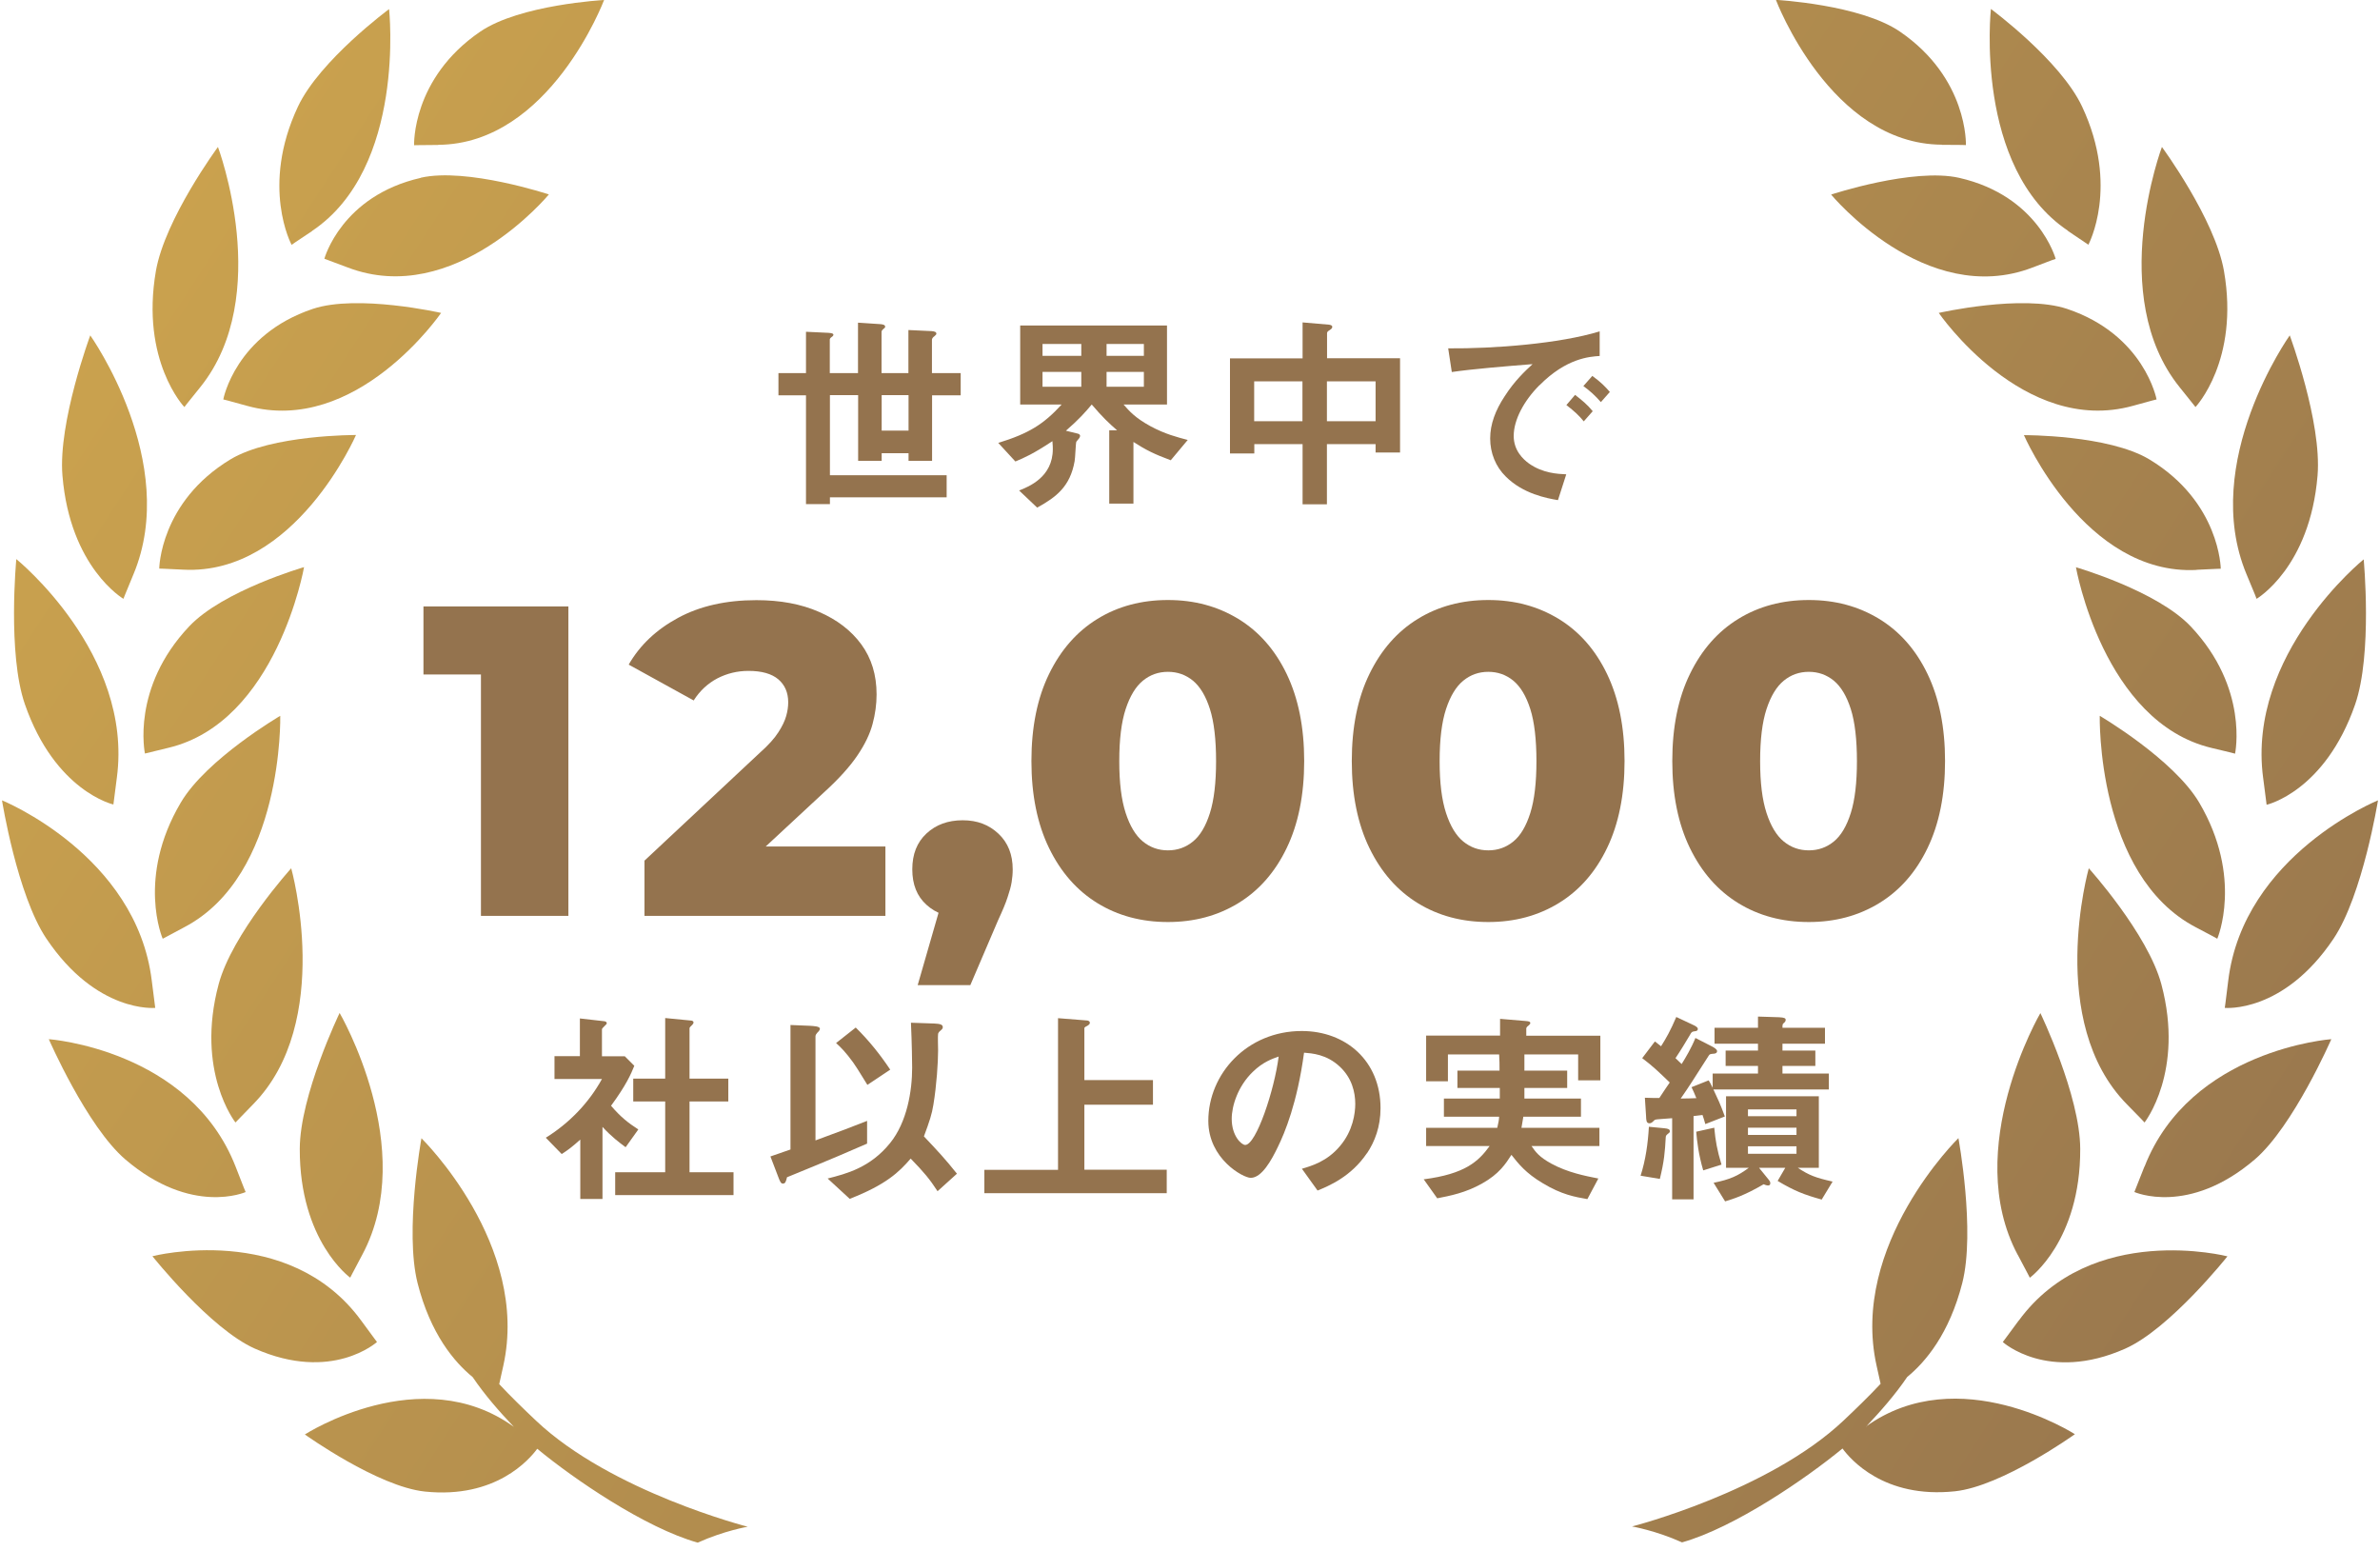 <svg width="178" height="116" viewBox="0 0 178 116" fill="none" xmlns="http://www.w3.org/2000/svg">
<g clip-path="url(#clip0_2145_661)">
<path d="M69.71 29.55V34.46H67.95V33.89H65.94V34.46H64.18V29.55H62.07V35.54H70.8V37.19H62.07V37.7H60.28V29.56H58.22V27.9H60.28V24.81L61.97 24.89C62.32 24.91 62.33 24.99 62.33 25.03C62.33 25.07 62.31 25.13 62.2 25.2C62.07 25.29 62.06 25.36 62.06 25.41V27.9H64.17V24.13L65.85 24.24C66.06 24.26 66.2 24.3 66.2 24.43C66.2 24.49 66.18 24.52 66.07 24.6C65.94 24.71 65.93 24.77 65.93 24.84V27.9H67.94V24.68L69.67 24.76C69.89 24.78 70.03 24.82 70.03 24.95C70.03 25 70.01 25.04 69.89 25.14C69.8 25.2 69.7 25.3 69.7 25.41V27.9H71.85V29.56H69.7L69.71 29.55ZM67.95 29.55H65.94V32.2H67.95V29.55Z" fill="#94734E"/>
<path d="M87.54 34.41C86.35 33.97 85.7 33.65 84.77 33.05V37.66H82.96V32.18H83.55C82.95 31.66 82.47 31.21 81.65 30.25C81.19 30.8 80.7 31.36 79.72 32.21L80.62 32.43C80.73 32.46 80.78 32.53 80.78 32.59C80.78 32.67 80.73 32.73 80.72 32.76C80.69 32.81 80.53 32.98 80.5 33.03C80.45 33.11 80.42 34.27 80.37 34.49C80.04 36.37 79.01 37.17 77.57 37.96L76.22 36.68C76.95 36.39 78.74 35.68 78.74 33.58C78.74 33.55 78.74 33.26 78.71 32.99C77.28 33.94 76.59 34.24 75.94 34.51L74.66 33.12C76.94 32.42 78.05 31.73 79.4 30.25H76.3V24.34H87.28V30.25H84.03C84.46 30.74 84.9 31.25 86.04 31.87C87.15 32.47 88.04 32.69 88.83 32.9L87.56 34.42L87.54 34.41ZM80.87 25.72H77.97V26.61H80.87V25.72ZM80.87 27.81H77.97V28.92H80.87V27.81ZM85.55 25.72H82.76V26.61H85.55V25.72ZM85.55 27.81H82.76V28.92H85.55V27.81Z" fill="#94734E"/>
<path d="M102.88 33.84V33.21H99.24V37.71H97.42V33.21H93.81V33.91H91.99V26.8H97.42V24.11L99.4 24.28C99.49 24.3 99.64 24.31 99.64 24.45C99.64 24.56 99.53 24.62 99.47 24.67C99.34 24.75 99.25 24.81 99.25 24.91V26.79H104.71V33.84H102.89H102.88ZM97.41 28.52H93.8V31.5H97.41V28.52ZM102.88 28.52H99.24V31.5H102.88V28.52Z" fill="#94734E"/>
<path d="M115.14 28.8C113.97 29.97 113.21 31.4 113.21 32.6C113.21 33.69 113.91 34.34 114.35 34.66C115.38 35.39 116.49 35.44 117.14 35.47L116.52 37.4C115.68 37.26 113.91 36.93 112.62 35.64C111.86 34.9 111.45 33.87 111.45 32.79C111.45 31.71 111.85 30.67 112.53 29.64C113.27 28.48 114.07 27.74 114.62 27.23C112.5 27.4 110.17 27.59 108.58 27.82L108.31 26.05C111.73 26.08 116.64 25.7 119.64 24.78V26.62C118.89 26.67 117.15 26.78 115.14 28.81V28.8ZM118.45 31.51C118.1 31.08 117.77 30.77 117.15 30.29L117.8 29.53C118.32 29.93 118.72 30.26 119.12 30.75L118.45 31.51ZM119.73 30.07C119.32 29.6 118.94 29.25 118.42 28.87L119.09 28.11C119.76 28.6 120.07 28.93 120.4 29.31L119.73 30.07Z" fill="#94734E"/>
<path d="M35.97 68.49V47.7L38.81 50.44H31.67V45.35H42.51V68.49H35.96H35.97Z" fill="#94734E"/>
<path d="M48.2 68.49V64.36L56.83 56.29C57.47 55.72 57.93 55.21 58.22 54.75C58.51 54.3 58.7 53.9 58.8 53.54C58.9 53.19 58.95 52.85 58.95 52.52C58.95 51.79 58.7 51.22 58.21 50.8C57.71 50.38 56.97 50.17 55.98 50.17C55.14 50.17 54.37 50.36 53.65 50.73C52.93 51.11 52.34 51.66 51.88 52.38L47.02 49.7C47.86 48.24 49.09 47.08 50.72 46.2C52.35 45.32 54.3 44.88 56.57 44.88C58.36 44.88 59.92 45.17 61.26 45.76C62.6 46.34 63.66 47.15 64.42 48.19C65.18 49.23 65.56 50.47 65.56 51.93C65.56 52.66 65.46 53.4 65.26 54.14C65.06 54.89 64.68 55.68 64.12 56.5C63.56 57.33 62.73 58.25 61.62 59.26L54.78 65.61L53.66 63.3H66.22V68.49H48.2Z" fill="#94734E"/>
<path d="M68.63 73.68L71.11 65.08L72 68.62C70.9 68.62 69.99 68.3 69.29 67.66C68.58 67.02 68.23 66.14 68.23 65.01C68.23 63.88 68.58 62.99 69.29 62.33C70 61.67 70.9 61.34 72 61.34C73.1 61.34 73.97 61.68 74.68 62.35C75.39 63.02 75.74 63.91 75.74 65.01C75.74 65.34 75.71 65.66 75.66 65.97C75.61 66.28 75.51 66.65 75.36 67.09C75.22 67.53 74.98 68.1 74.65 68.81L72.57 73.67H68.64L68.63 73.68Z" fill="#94734E"/>
<path d="M87.35 68.95C85.37 68.95 83.61 68.48 82.08 67.54C80.55 66.6 79.34 65.23 78.46 63.42C77.58 61.61 77.14 59.44 77.14 56.91C77.14 54.38 77.58 52.2 78.46 50.4C79.34 48.59 80.55 47.22 82.08 46.28C83.61 45.34 85.37 44.87 87.35 44.87C89.33 44.87 91.06 45.34 92.61 46.28C94.15 47.22 95.36 48.59 96.23 50.4C97.1 52.21 97.54 54.38 97.54 56.91C97.54 59.44 97.1 61.62 96.23 63.42C95.36 65.23 94.15 66.6 92.61 67.54C91.07 68.48 89.32 68.95 87.35 68.95ZM87.35 63.59C88.06 63.59 88.68 63.37 89.22 62.93C89.76 62.49 90.18 61.78 90.49 60.8C90.8 59.82 90.95 58.52 90.95 56.92C90.95 55.32 90.8 53.99 90.49 53.02C90.18 52.05 89.76 51.35 89.22 50.9C88.68 50.46 88.06 50.24 87.35 50.24C86.64 50.24 86.02 50.46 85.48 50.9C84.94 51.34 84.51 52.05 84.19 53.02C83.87 53.99 83.71 55.29 83.71 56.92C83.71 58.55 83.87 59.82 84.19 60.8C84.51 61.78 84.94 62.49 85.48 62.93C86.02 63.37 86.64 63.59 87.35 63.59Z" fill="#94734E"/>
<path d="M111.31 68.95C109.33 68.95 107.57 68.48 106.04 67.54C104.51 66.6 103.3 65.23 102.42 63.42C101.54 61.61 101.1 59.44 101.1 56.91C101.1 54.38 101.54 52.2 102.42 50.4C103.3 48.59 104.51 47.22 106.04 46.28C107.57 45.34 109.33 44.87 111.31 44.87C113.29 44.87 115.02 45.34 116.57 46.28C118.11 47.22 119.32 48.59 120.19 50.4C121.06 52.21 121.5 54.38 121.5 56.91C121.5 59.44 121.06 61.62 120.19 63.42C119.32 65.23 118.11 66.6 116.57 67.54C115.03 68.48 113.28 68.95 111.31 68.95ZM111.31 63.59C112.02 63.59 112.64 63.37 113.18 62.93C113.72 62.49 114.14 61.78 114.45 60.8C114.76 59.82 114.91 58.52 114.91 56.92C114.91 55.32 114.76 53.99 114.45 53.02C114.14 52.05 113.72 51.35 113.18 50.9C112.64 50.46 112.02 50.24 111.31 50.24C110.6 50.24 109.98 50.46 109.44 50.9C108.9 51.34 108.47 52.05 108.15 53.02C107.83 53.99 107.67 55.29 107.67 56.92C107.67 58.55 107.83 59.82 108.15 60.8C108.47 61.78 108.9 62.49 109.44 62.93C109.98 63.37 110.6 63.59 111.31 63.59Z" fill="#94734E"/>
<path d="M135.28 68.95C133.3 68.95 131.54 68.48 130.01 67.54C128.48 66.6 127.27 65.23 126.39 63.42C125.51 61.61 125.07 59.44 125.07 56.91C125.07 54.38 125.51 52.2 126.39 50.4C127.27 48.59 128.48 47.22 130.01 46.28C131.54 45.34 133.3 44.87 135.28 44.87C137.26 44.87 138.99 45.34 140.54 46.28C142.08 47.22 143.29 48.59 144.16 50.4C145.03 52.21 145.47 54.38 145.47 56.91C145.47 59.44 145.03 61.62 144.16 63.42C143.29 65.23 142.08 66.6 140.54 67.54C139 68.48 137.25 68.95 135.28 68.95ZM135.28 63.59C135.99 63.59 136.61 63.37 137.15 62.93C137.69 62.49 138.11 61.78 138.42 60.8C138.73 59.82 138.88 58.52 138.88 56.92C138.88 55.32 138.73 53.99 138.42 53.02C138.11 52.05 137.69 51.35 137.15 50.9C136.61 50.46 135.99 50.24 135.28 50.24C134.57 50.24 133.95 50.46 133.41 50.9C132.87 51.34 132.44 52.05 132.12 53.02C131.8 53.99 131.64 55.29 131.64 56.92C131.64 58.55 131.8 59.82 132.12 60.8C132.44 61.78 132.87 62.49 133.41 62.93C133.95 63.37 134.57 63.59 135.28 63.59Z" fill="#94734E"/>
<path d="M46.79 85.79C46.32 85.44 45.73 85 45.06 84.27V89.66H43.4V85.22C42.86 85.7 42.53 85.97 42.01 86.3L40.82 85.08C42.56 84 44.02 82.5 45.02 80.69H41.47V78.98H43.37V76.16L45.21 76.37C45.3 76.39 45.38 76.43 45.38 76.51C45.38 76.57 45.32 76.64 45.27 76.67C45.05 76.89 45.02 76.92 45.02 76.99V78.99H46.73L47.44 79.7C47.2 80.3 46.85 81.12 45.7 82.69C46.44 83.55 46.98 83.97 47.74 84.46L46.79 85.79ZM46.01 89.37V87.66H49.75V82.37H47.36V80.66H49.75V76.13L51.7 76.32C51.78 76.32 51.87 76.38 51.87 76.46C51.87 76.51 51.84 76.57 51.79 76.62C51.66 76.75 51.57 76.83 51.57 76.89V80.66H54.47V82.37H51.57V87.66H54.86V89.37H46.01Z" fill="#94734E"/>
<path d="M58.86 88.04C58.77 88.4 58.73 88.51 58.54 88.51C58.4 88.51 58.32 88.32 58.19 87.97L57.62 86.48C58.24 86.26 58.33 86.23 59.12 85.96V76.65L60.58 76.71C60.83 76.73 61.32 76.74 61.32 76.93C61.32 77.04 61.19 77.17 61.15 77.2C61.07 77.29 60.99 77.39 60.99 77.49V85.28C62.97 84.55 63.48 84.36 64.85 83.82V85.52C63.47 86.12 62.43 86.58 58.85 88.04H58.86ZM70.12 89.08C69.52 88.16 69.11 87.67 68.11 86.64C67.24 87.65 66.27 88.59 63.55 89.65L61.9 88.13C63.31 87.77 65.08 87.32 66.57 85.48C67.84 83.91 68.22 81.58 68.22 79.84C68.22 79.51 68.2 78.02 68.13 76.48L69.89 76.54C70.32 76.56 70.51 76.62 70.51 76.81C70.51 76.89 70.49 76.94 70.35 77.06C70.21 77.17 70.18 77.25 70.16 77.31C70.13 77.48 70.16 78.34 70.16 78.55C70.16 79.42 70.05 81.16 69.81 82.6C69.7 83.31 69.52 83.85 69.1 84.98C70.18 86.12 70.7 86.68 71.57 87.77L70.13 89.07L70.12 89.08ZM64.88 81.14C64.12 79.9 64.02 79.76 63.8 79.44C63.26 78.7 62.9 78.33 62.53 78L64 76.84C64.97 77.79 65.82 78.85 66.58 79.99L64.87 81.13L64.88 81.14Z" fill="#94734E"/>
<path d="M73.62 89.24V87.48H79.13V76.14L81.27 76.31C81.37 76.31 81.51 76.36 81.51 76.48C81.51 76.6 81.41 76.65 81.34 76.7C81.25 76.75 81.1 76.81 81.1 76.89V80.77H86.23V82.61H81.1V87.47H87.26V89.23H73.62V89.24Z" fill="#94734E"/>
<path d="M102.23 86.24C101.04 88 99.39 88.68 98.54 89.03L97.37 87.4C98.08 87.19 99.25 86.86 100.22 85.7C101.19 84.56 101.36 83.24 101.36 82.55C101.36 81.68 101.11 80.62 100.22 79.78C99.22 78.83 98.11 78.77 97.53 78.72C97.02 82.49 96.09 84.71 95.57 85.77C95.1 86.75 94.37 88.08 93.54 88.08C92.97 88.08 90.37 86.66 90.37 83.82C90.37 80.3 93.27 77.1 97.36 77.1C100.65 77.1 103.25 79.33 103.25 82.87C103.25 84.26 102.82 85.37 102.24 86.24H102.23ZM93.7 80.15C92.58 81.23 92.12 82.7 92.12 83.67C92.12 84.95 92.85 85.62 93.13 85.62C93.95 85.62 95.32 81.49 95.63 79.01C95.17 79.17 94.46 79.41 93.7 80.15Z" fill="#94734E"/>
<path d="M118.03 80.78V78.85H114.01V80.06H117.21V81.36H114.01V82.15H118.24V83.51H113.93C113.88 83.83 113.85 83.97 113.79 84.34H119.62V85.7H114.54C114.86 86.16 115.11 86.51 116.01 87.01C117.26 87.69 118.58 87.94 119.54 88.13L118.72 89.67C117.8 89.51 116.8 89.34 115.38 88.48C114.1 87.72 113.56 87.02 113.04 86.36C112.61 87.03 112.12 87.79 110.85 88.5C109.61 89.2 108.46 89.42 107.49 89.61L106.48 88.19C109.57 87.79 110.57 86.86 111.41 85.7H106.66V84.34H111.98C112.07 83.96 112.11 83.74 112.12 83.51H107.99V82.15H112.17V81.36H109V80.06H112.15C112.15 79.46 112.15 79.43 112.12 78.85H108.29V80.86H106.66V77.44H112.19V76.19L114.09 76.35C114.36 76.37 114.45 76.4 114.45 76.51C114.45 76.57 114.4 76.62 114.31 76.7C114.28 76.72 114.15 76.81 114.15 76.91V77.45H119.69V80.79H118.04L118.03 80.78Z" fill="#94734E"/>
<path d="M124.8 84.74C124.61 84.9 124.59 84.91 124.58 85.06C124.52 86.12 124.47 86.82 124.14 88.16L122.7 87.92C123.08 86.73 123.25 85.5 123.32 84.26L124.46 84.37C124.78 84.4 124.89 84.45 124.89 84.61C124.89 84.67 124.84 84.7 124.81 84.74H124.8ZM128.14 81.46C128.49 82.21 128.66 82.55 129 83.49L127.54 84.06C127.46 83.77 127.41 83.6 127.33 83.38C127.19 83.4 126.84 83.44 126.66 83.46V89.69H125.06V83.62C124.68 83.65 124.36 83.67 124.25 83.68C124.06 83.7 123.81 83.7 123.74 83.76C123.57 83.93 123.5 84 123.36 84C123.12 84 123.12 83.75 123.11 83.48L123.02 82.09C123.62 82.11 123.76 82.11 124.1 82.11C124.42 81.62 124.72 81.18 124.88 80.95C124.12 80.22 123.66 79.76 122.82 79.13L123.77 77.88C123.83 77.93 124.15 78.18 124.23 78.24C124.61 77.64 124.93 77.08 125.37 76.05L126.62 76.64C126.73 76.69 126.98 76.8 126.98 76.94C126.98 77.08 126.87 77.1 126.81 77.11C126.54 77.14 126.51 77.17 126.37 77.43C126.01 78.03 125.72 78.52 125.31 79.13C125.5 79.32 125.52 79.34 125.77 79.57C126.07 79.09 126.51 78.35 126.8 77.62L128.07 78.27C128.16 78.32 128.42 78.46 128.42 78.6C128.42 78.76 128.29 78.77 128.23 78.79C127.9 78.82 127.87 78.82 127.79 78.95C126.55 80.88 126.43 81.1 125.7 82.15C126.08 82.15 126.65 82.13 126.87 82.12C126.73 81.77 126.65 81.6 126.51 81.3L127.79 80.79C127.84 80.87 127.93 81.01 128.09 81.34V80.28H131.48V79.71H129.06V78.56H131.48V78.05H128.23V76.86H131.48V76.02L133.06 76.07C133.46 76.09 133.55 76.15 133.55 76.26C133.55 76.37 133.49 76.43 133.44 76.48C133.31 76.57 133.31 76.61 133.31 76.86H136.49V78.05H133.31V78.56H135.77V79.71H133.31V80.28H136.78V81.47H128.15L128.14 81.46ZM127.38 87.51C127.03 86.31 126.92 85.34 126.86 84.63L128.21 84.33C128.3 85.31 128.42 85.99 128.75 87.09L127.39 87.52L127.38 87.51ZM136.23 89.7C134.93 89.34 134.19 89.05 132.95 88.31L133.52 87.33H131.56L132.29 88.23C132.34 88.29 132.4 88.37 132.4 88.48C132.4 88.65 132.27 88.65 132.23 88.65C132.13 88.65 131.99 88.6 131.9 88.56C130.47 89.4 129.64 89.65 129.02 89.84L128.16 88.45C129.4 88.2 129.98 87.93 130.79 87.33H129.09V81.98H136.03V87.33H134.46C135.32 87.9 135.79 88.07 137.06 88.36L136.24 89.71L136.23 89.7ZM134.36 82.96H130.73V83.47H134.36V82.96ZM134.36 84.33H130.73V84.87H134.36V84.33ZM134.36 85.72H130.73V86.28H134.36V85.72Z" fill="#94734E"/>
<path fill-rule="evenodd" clip-rule="evenodd" d="M37.34 103.49C37.4 103.2 37.5 102.77 37.64 102.14C39.66 93.08 31.52 85.12 31.52 85.12C31.52 85.12 30.25 92.06 31.23 95.95C32.19 99.75 33.98 101.86 35.35 102.98C36.26 104.32 37.32 105.53 38.43 106.7C31.48 101.68 22.8 107.27 22.8 107.27C22.8 107.27 28.25 111.17 31.78 111.54C37.08 112.09 39.6 109.13 40.18 108.34C42.9 110.59 48.24 114.25 52.18 115.36C54.15 114.47 55.92 114.17 55.92 114.17C55.92 114.17 45.71 111.56 40.08 106.23C39.14 105.34 38.21 104.44 37.33 103.5L37.34 103.49Z" fill="url(#paint0_linear_2145_661)"/>
<path fill-rule="evenodd" clip-rule="evenodd" d="M28.2 100.36C28.2 100.36 28.04 100.16 27.01 98.75C21.57 91.32 11.4 93.94 11.4 93.94C11.4 93.94 15.72 99.37 19.06 100.85C24.83 103.4 28.19 100.36 28.2 100.35V100.36Z" fill="url(#paint1_linear_2145_661)"/>
<path fill-rule="evenodd" clip-rule="evenodd" d="M26.19 95.55C26.19 95.55 26.3 95.32 27.1 93.82C31.33 85.89 25.4 75.75 25.4 75.75C25.4 75.75 22.43 81.91 22.42 85.91C22.4 92.8 26.18 95.54 26.19 95.54V95.55Z" fill="url(#paint2_linear_2145_661)"/>
<path fill-rule="evenodd" clip-rule="evenodd" d="M18.37 89.14C18.37 89.14 18.26 88.9 17.62 87.24C14.19 78.47 3.65 77.71 3.65 77.71C3.65 77.71 6.49 84.23 9.37 86.7C14.34 90.95 18.37 89.14 18.38 89.14H18.37Z" fill="url(#paint3_linear_2145_661)"/>
<path fill-rule="evenodd" clip-rule="evenodd" d="M18.92 82.59C25 76.42 21.78 64.93 21.78 64.93C21.78 64.93 17.36 69.82 16.35 73.61C14.61 80.13 17.6 83.93 17.61 83.94C17.62 83.92 17.78 83.76 18.92 82.59Z" fill="url(#paint4_linear_2145_661)"/>
<path fill-rule="evenodd" clip-rule="evenodd" d="M11.61 75.37C11.61 75.37 11.57 75.11 11.35 73.33C10.2 63.93 0.15 59.85 0.15 59.85C0.15 59.85 1.28 66.93 3.47 70.19C7.24 75.8 11.6 75.37 11.61 75.37Z" fill="url(#paint5_linear_2145_661)"/>
<path fill-rule="evenodd" clip-rule="evenodd" d="M13.78 69.34C21.23 65.44 20.96 53.53 20.96 53.53C20.96 53.53 15.44 56.76 13.52 60.02C10.2 65.64 12.16 70.19 12.17 70.2C12.19 70.19 12.38 70.08 13.78 69.34Z" fill="url(#paint6_linear_2145_661)"/>
<path fill-rule="evenodd" clip-rule="evenodd" d="M8.48 60.17C8.48 60.17 8.51 59.91 8.74 58.15C9.97 48.88 1.22 41.81 1.22 41.81C1.22 41.81 0.55 48.88 1.86 52.66C4.12 59.17 8.47 60.16 8.48 60.16V60.17Z" fill="url(#paint7_linear_2145_661)"/>
<path fill-rule="evenodd" clip-rule="evenodd" d="M10.84 56.35C10.84 56.35 11.07 56.29 12.6 55.92C20.7 53.99 22.74 42.41 22.74 42.41C22.74 42.41 16.68 44.16 14.15 46.84C9.79 51.45 10.84 56.33 10.84 56.35Z" fill="url(#paint8_linear_2145_661)"/>
<path fill-rule="evenodd" clip-rule="evenodd" d="M9.23 44.78C9.23 44.78 9.32 44.54 9.98 42.95C13.49 34.56 6.75 25.08 6.75 25.08C6.75 25.08 4.34 31.57 4.67 35.56C5.24 42.45 9.22 44.77 9.23 44.78Z" fill="url(#paint9_linear_2145_661)"/>
<path fill-rule="evenodd" clip-rule="evenodd" d="M26.63 32.53C26.63 32.53 20.31 32.5 17.24 34.35C11.96 37.54 11.91 42.51 11.91 42.52C11.93 42.52 12.15 42.52 13.72 42.6C22.08 43.03 26.63 32.52 26.63 32.52V32.53Z" fill="url(#paint10_linear_2145_661)"/>
<path fill-rule="evenodd" clip-rule="evenodd" d="M14.98 28.95C20.48 22.12 16.3 10.99 16.3 10.99C16.3 10.99 12.34 16.36 11.66 20.26C10.5 26.97 13.78 30.44 13.79 30.44C13.8 30.42 13.94 30.24 14.98 28.95Z" fill="url(#paint11_linear_2145_661)"/>
<path fill-rule="evenodd" clip-rule="evenodd" d="M18.48 30.35C26.67 32.62 32.99 23.4 32.99 23.4C32.99 23.4 26.74 21.98 23.39 23.1C17.61 25.04 16.7 29.85 16.7 29.87C16.72 29.87 16.93 29.92 18.48 30.35Z" fill="url(#paint12_linear_2145_661)"/>
<path fill-rule="evenodd" clip-rule="evenodd" d="M23.34 17.27C30.39 12.55 29.1 0.68 29.1 0.68C29.1 0.68 23.91 4.51 22.28 7.98C19.47 13.96 21.8 18.3 21.81 18.31C21.83 18.29 22 18.17 23.34 17.28V17.27Z" fill="url(#paint13_linear_2145_661)"/>
<path fill-rule="evenodd" clip-rule="evenodd" d="M31.47 13.3C25.54 14.65 24.26 19.34 24.26 19.35C24.28 19.35 24.49 19.43 26 20C34.01 23.06 41.05 14.54 41.05 14.54C41.05 14.54 34.91 12.51 31.47 13.29V13.3Z" fill="url(#paint14_linear_2145_661)"/>
<path fill-rule="evenodd" clip-rule="evenodd" d="M32.77 10.83C41.12 10.78 45.18 0 45.18 0C45.18 0 38.88 0.34 35.91 2.37C30.79 5.87 30.97 10.85 30.97 10.86C30.99 10.86 31.21 10.85 32.78 10.84L32.77 10.83Z" fill="url(#paint15_linear_2145_661)"/>
<path fill-rule="evenodd" clip-rule="evenodd" d="M139.56 106.69C140.66 105.52 141.73 104.31 142.64 102.97C144.01 101.85 145.79 99.74 146.76 95.94C147.75 92.05 146.47 85.11 146.47 85.11C146.47 85.11 138.33 93.07 140.35 102.13C140.49 102.76 140.59 103.19 140.65 103.48C139.77 104.42 138.84 105.32 137.9 106.21C132.27 111.54 122.06 114.15 122.06 114.15C122.06 114.15 123.83 114.45 125.8 115.34C129.74 114.23 135.08 110.56 137.8 108.32C138.38 109.11 140.9 112.08 146.2 111.52C149.74 111.15 155.18 107.25 155.18 107.25C155.18 107.25 146.5 101.67 139.55 106.68L139.56 106.69Z" fill="url(#paint16_linear_2145_661)"/>
<path fill-rule="evenodd" clip-rule="evenodd" d="M150.98 98.75C149.95 100.15 149.81 100.34 149.79 100.36C149.79 100.36 153.16 103.41 158.93 100.86C162.28 99.38 166.59 93.95 166.59 93.95C166.59 93.95 156.42 91.33 150.98 98.76V98.75Z" fill="url(#paint17_linear_2145_661)"/>
<path fill-rule="evenodd" clip-rule="evenodd" d="M150.9 93.82C151.7 95.32 151.8 95.53 151.81 95.55C151.81 95.55 155.6 92.81 155.58 85.92C155.57 81.92 152.6 75.76 152.6 75.76C152.6 75.76 146.68 85.9 150.9 93.83V93.82Z" fill="url(#paint18_linear_2145_661)"/>
<path fill-rule="evenodd" clip-rule="evenodd" d="M160.38 87.24C159.73 88.9 159.64 89.12 159.63 89.14C159.64 89.14 163.67 90.95 168.64 86.7C171.52 84.23 174.36 77.71 174.36 77.71C174.36 77.71 163.82 78.47 160.39 87.24H160.38Z" fill="url(#paint19_linear_2145_661)"/>
<path fill-rule="evenodd" clip-rule="evenodd" d="M160.39 83.94C160.39 83.94 163.39 80.13 161.65 73.61C160.64 69.83 156.22 64.93 156.22 64.93C156.22 64.93 152.99 76.42 159.08 82.59C160.23 83.76 160.38 83.92 160.39 83.94Z" fill="url(#paint20_linear_2145_661)"/>
<path fill-rule="evenodd" clip-rule="evenodd" d="M166.65 73.33C166.43 75.11 166.4 75.35 166.39 75.37C166.4 75.37 170.77 75.8 174.53 70.19C176.71 66.93 177.85 59.85 177.85 59.85C177.85 59.85 167.8 63.93 166.65 73.33Z" fill="url(#paint21_linear_2145_661)"/>
<path fill-rule="evenodd" clip-rule="evenodd" d="M165.83 70.2C165.83 70.2 167.79 65.64 164.48 60.02C162.55 56.76 157.04 53.53 157.04 53.53C157.04 53.53 156.77 65.44 164.22 69.34C165.63 70.08 165.81 70.18 165.83 70.2Z" fill="url(#paint22_linear_2145_661)"/>
<path fill-rule="evenodd" clip-rule="evenodd" d="M169.26 58.16C169.49 59.91 169.52 60.15 169.52 60.18C169.53 60.18 173.88 59.19 176.14 52.68C177.45 48.9 176.78 41.83 176.78 41.83C176.78 41.83 168.03 48.9 169.26 58.17V58.16Z" fill="url(#paint23_linear_2145_661)"/>
<path fill-rule="evenodd" clip-rule="evenodd" d="M163.85 46.85C161.32 44.17 155.26 42.42 155.26 42.42C155.26 42.42 157.3 54 165.4 55.93C166.93 56.29 167.13 56.35 167.16 56.36C167.16 56.35 168.21 51.47 163.85 46.85Z" fill="url(#paint24_linear_2145_661)"/>
<path fill-rule="evenodd" clip-rule="evenodd" d="M168.77 44.78C168.77 44.78 172.76 42.45 173.33 35.56C173.66 31.56 171.25 25.08 171.25 25.08C171.25 25.08 164.51 34.56 168.02 42.95C168.68 44.54 168.77 44.75 168.77 44.78Z" fill="url(#paint25_linear_2145_661)"/>
<path fill-rule="evenodd" clip-rule="evenodd" d="M164.28 42.61C165.86 42.53 166.07 42.53 166.09 42.53C166.09 42.52 166.04 37.55 160.76 34.36C157.69 32.51 151.37 32.54 151.37 32.54C151.37 32.54 155.92 43.05 164.28 42.62V42.61Z" fill="url(#paint26_linear_2145_661)"/>
<path fill-rule="evenodd" clip-rule="evenodd" d="M164.2 30.44C164.2 30.44 167.5 26.96 166.33 20.26C165.65 16.37 161.69 10.99 161.69 10.99C161.69 10.99 157.51 22.12 163.01 28.95C164.05 30.24 164.18 30.42 164.2 30.44Z" fill="url(#paint27_linear_2145_661)"/>
<path fill-rule="evenodd" clip-rule="evenodd" d="M145 23.4C145 23.4 151.32 32.61 159.51 30.35C161.06 29.92 161.27 29.87 161.29 29.87C161.29 29.86 160.38 25.04 154.6 23.1C151.25 21.98 145 23.4 145 23.4Z" fill="url(#paint28_linear_2145_661)"/>
<path fill-rule="evenodd" clip-rule="evenodd" d="M154.66 17.27C155.99 18.16 156.17 18.29 156.19 18.3C156.19 18.29 158.53 13.96 155.72 7.97C154.09 4.5 148.9 0.67 148.9 0.67C148.9 0.67 147.61 12.55 154.67 17.26L154.66 17.27Z" fill="url(#paint29_linear_2145_661)"/>
<path fill-rule="evenodd" clip-rule="evenodd" d="M153.74 19.35C153.74 19.35 152.46 14.65 146.53 13.3C143.09 12.52 136.95 14.55 136.95 14.55C136.95 14.55 143.99 23.07 152 20.01C153.51 19.43 153.72 19.36 153.74 19.36V19.35Z" fill="url(#paint30_linear_2145_661)"/>
<path fill-rule="evenodd" clip-rule="evenodd" d="M145.22 10.83C146.8 10.83 147.01 10.85 147.03 10.85C147.03 10.84 147.21 5.86 142.09 2.36C139.12 0.33 132.82 -0.01 132.82 -0.01C132.82 -0.01 136.88 10.77 145.23 10.82L145.22 10.83Z" fill="url(#paint31_linear_2145_661)"/>
</g>
<defs>
<linearGradient id="paint0_linear_2145_661" x1="-35.33" y1="55.58" x2="143.6" y2="171.88" gradientUnits="userSpaceOnUse">
<stop stop-color="#CFA64E"/>
<stop offset="1" stop-color="#94734E"/>
</linearGradient>
<linearGradient id="paint1_linear_2145_661" x1="-38.01" y1="59.7" x2="140.92" y2="176.01" gradientUnits="userSpaceOnUse">
<stop stop-color="#CFA64E"/>
<stop offset="1" stop-color="#94734E"/>
</linearGradient>
<linearGradient id="paint2_linear_2145_661" x1="-30.92" y1="48.79" x2="148.01" y2="165.09" gradientUnits="userSpaceOnUse">
<stop stop-color="#CFA64E"/>
<stop offset="1" stop-color="#94734E"/>
</linearGradient>
<linearGradient id="paint3_linear_2145_661" x1="-34.52" y1="54.32" x2="144.41" y2="170.63" gradientUnits="userSpaceOnUse">
<stop stop-color="#CFA64E"/>
<stop offset="1" stop-color="#94734E"/>
</linearGradient>
<linearGradient id="paint4_linear_2145_661" x1="-27.61" y1="43.69" x2="151.32" y2="160" gradientUnits="userSpaceOnUse">
<stop stop-color="#CFA64E"/>
<stop offset="1" stop-color="#94734E"/>
</linearGradient>
<linearGradient id="paint5_linear_2145_661" x1="-28.86" y1="45.61" x2="150.08" y2="161.92" gradientUnits="userSpaceOnUse">
<stop stop-color="#CFA64E"/>
<stop offset="1" stop-color="#94734E"/>
</linearGradient>
<linearGradient id="paint6_linear_2145_661" x1="-22.79" y1="36.28" x2="156.14" y2="152.59" gradientUnits="userSpaceOnUse">
<stop stop-color="#CFA64E"/>
<stop offset="1" stop-color="#94734E"/>
</linearGradient>
<linearGradient id="paint7_linear_2145_661" x1="-21.38" y1="34.11" x2="157.55" y2="150.42" gradientUnits="userSpaceOnUse">
<stop stop-color="#CFA64E"/>
<stop offset="1" stop-color="#94734E"/>
</linearGradient>
<linearGradient id="paint8_linear_2145_661" x1="-17.03" y1="27.41" x2="161.91" y2="143.72" gradientUnits="userSpaceOnUse">
<stop stop-color="#CFA64E"/>
<stop offset="1" stop-color="#94734E"/>
</linearGradient>
<linearGradient id="paint9_linear_2145_661" x1="-13.03" y1="21.27" x2="165.9" y2="137.57" gradientUnits="userSpaceOnUse">
<stop stop-color="#CFA64E"/>
<stop offset="1" stop-color="#94734E"/>
</linearGradient>
<linearGradient id="paint10_linear_2145_661" x1="-10.87" y1="17.94" x2="168.06" y2="134.25" gradientUnits="userSpaceOnUse">
<stop stop-color="#CFA64E"/>
<stop offset="1" stop-color="#94734E"/>
</linearGradient>
<linearGradient id="paint11_linear_2145_661" x1="-4.44" y1="8.04" x2="174.49" y2="124.35" gradientUnits="userSpaceOnUse">
<stop stop-color="#CFA64E"/>
<stop offset="1" stop-color="#94734E"/>
</linearGradient>
<linearGradient id="paint12_linear_2145_661" x1="-4.23" y1="7.73" x2="174.7" y2="124.04" gradientUnits="userSpaceOnUse">
<stop stop-color="#CFA64E"/>
<stop offset="1" stop-color="#94734E"/>
</linearGradient>
<linearGradient id="paint13_linear_2145_661" x1="3.78" y1="-4.6" x2="182.71" y2="111.71" gradientUnits="userSpaceOnUse">
<stop stop-color="#CFA64E"/>
<stop offset="1" stop-color="#94734E"/>
</linearGradient>
<linearGradient id="paint14_linear_2145_661" x1="2.51" y1="-2.64" x2="181.44" y2="113.66" gradientUnits="userSpaceOnUse">
<stop stop-color="#CFA64E"/>
<stop offset="1" stop-color="#94734E"/>
</linearGradient>
<linearGradient id="paint15_linear_2145_661" x1="9.38" y1="-13.22" x2="188.32" y2="103.09" gradientUnits="userSpaceOnUse">
<stop stop-color="#CFA64E"/>
<stop offset="1" stop-color="#94734E"/>
</linearGradient>
<linearGradient id="paint16_linear_2145_661" x1="-5.09" y1="9.05" x2="173.84" y2="125.36" gradientUnits="userSpaceOnUse">
<stop stop-color="#CFA64E"/>
<stop offset="1" stop-color="#94734E"/>
</linearGradient>
<linearGradient id="paint17_linear_2145_661" x1="3.14" y1="-3.61" x2="182.07" y2="112.69" gradientUnits="userSpaceOnUse">
<stop stop-color="#CFA64E"/>
<stop offset="1" stop-color="#94734E"/>
</linearGradient>
<linearGradient id="paint18_linear_2145_661" x1="6.62" y1="-8.97" x2="185.56" y2="107.33" gradientUnits="userSpaceOnUse">
<stop stop-color="#CFA64E"/>
<stop offset="1" stop-color="#94734E"/>
</linearGradient>
<linearGradient id="paint19_linear_2145_661" x1="12.04" y1="-17.3" x2="190.97" y2="99" gradientUnits="userSpaceOnUse">
<stop stop-color="#CFA64E"/>
<stop offset="1" stop-color="#94734E"/>
</linearGradient>
<linearGradient id="paint20_linear_2145_661" x1="13.56" y1="-19.65" x2="192.49" y2="96.66" gradientUnits="userSpaceOnUse">
<stop stop-color="#CFA64E"/>
<stop offset="1" stop-color="#94734E"/>
</linearGradient>
<linearGradient id="paint21_linear_2145_661" x1="20.78" y1="-30.76" x2="199.72" y2="85.55" gradientUnits="userSpaceOnUse">
<stop stop-color="#CFA64E"/>
<stop offset="1" stop-color="#94734E"/>
</linearGradient>
<linearGradient id="paint22_linear_2145_661" x1="20.18" y1="-29.83" x2="199.12" y2="86.47" gradientUnits="userSpaceOnUse">
<stop stop-color="#CFA64E"/>
<stop offset="1" stop-color="#94734E"/>
</linearGradient>
<linearGradient id="paint23_linear_2145_661" x1="28.68" y1="-42.91" x2="207.61" y2="73.4" gradientUnits="userSpaceOnUse">
<stop stop-color="#CFA64E"/>
<stop offset="1" stop-color="#94734E"/>
</linearGradient>
<linearGradient id="paint24_linear_2145_661" x1="25.88" y1="-38.6" x2="204.82" y2="77.7" gradientUnits="userSpaceOnUse">
<stop stop-color="#CFA64E"/>
<stop offset="1" stop-color="#94734E"/>
</linearGradient>
<linearGradient id="paint25_linear_2145_661" x1="35.09" y1="-52.77" x2="214.02" y2="63.54" gradientUnits="userSpaceOnUse">
<stop stop-color="#CFA64E"/>
<stop offset="1" stop-color="#94734E"/>
</linearGradient>
<linearGradient id="paint26_linear_2145_661" x1="30.73" y1="-46.06" x2="209.67" y2="70.24" gradientUnits="userSpaceOnUse">
<stop stop-color="#CFA64E"/>
<stop offset="1" stop-color="#94734E"/>
</linearGradient>
<linearGradient id="paint27_linear_2145_661" x1="39.49" y1="-59.54" x2="218.42" y2="56.77" gradientUnits="userSpaceOnUse">
<stop stop-color="#CFA64E"/>
<stop offset="1" stop-color="#94734E"/>
</linearGradient>
<linearGradient id="paint28_linear_2145_661" x1="34.15" y1="-51.31" x2="213.08" y2="64.99" gradientUnits="userSpaceOnUse">
<stop stop-color="#CFA64E"/>
<stop offset="1" stop-color="#94734E"/>
</linearGradient>
<linearGradient id="paint29_linear_2145_661" x1="41.53" y1="-62.67" x2="220.46" y2="53.64" gradientUnits="userSpaceOnUse">
<stop stop-color="#CFA64E"/>
<stop offset="1" stop-color="#94734E"/>
</linearGradient>
<linearGradient id="paint30_linear_2145_661" x1="36.27" y1="-54.58" x2="215.2" y2="61.72" gradientUnits="userSpaceOnUse">
<stop stop-color="#CFA64E"/>
<stop offset="1" stop-color="#94734E"/>
</linearGradient>
<linearGradient id="paint31_linear_2145_661" x1="39.79" y1="-60" x2="218.72" y2="56.31" gradientUnits="userSpaceOnUse">
<stop stop-color="#CFA64E"/>
<stop offset="1" stop-color="#94734E"/>
</linearGradient>
<clipPath id="clip0_2145_661">
<rect width="177.7" height="115.35" fill="white" transform="translate(0.15)"/>
</clipPath>
</defs>
</svg>
